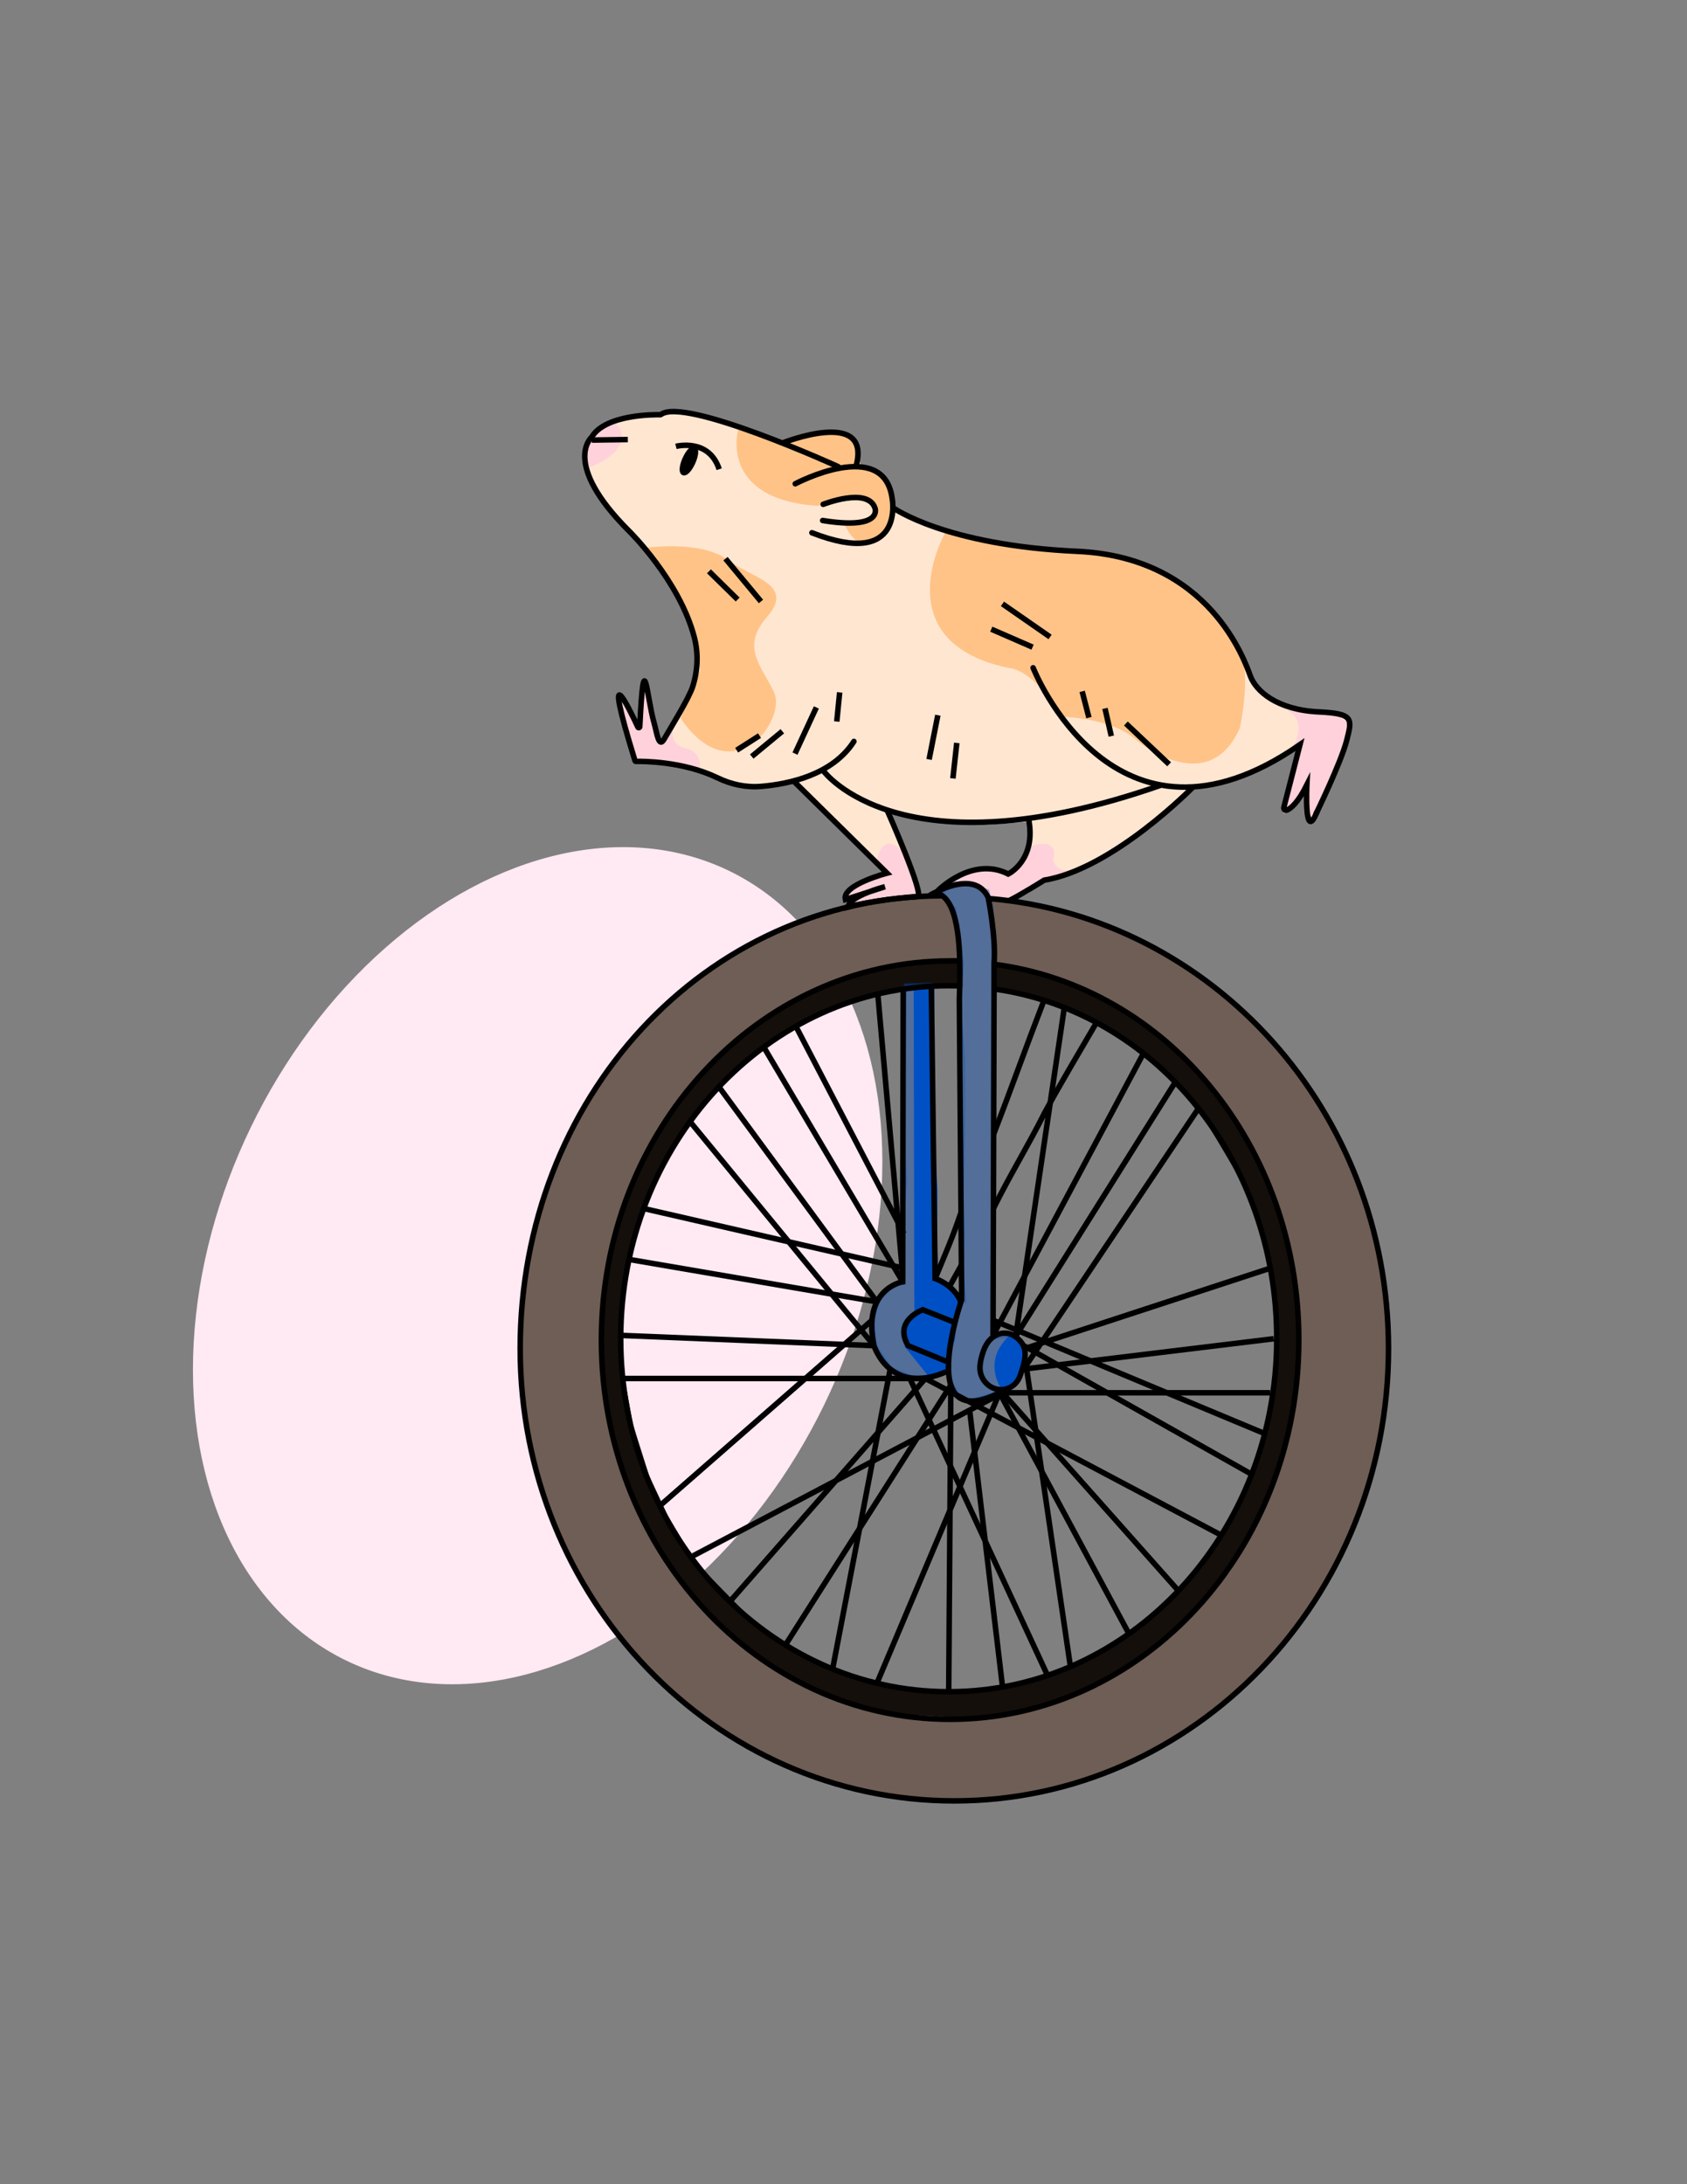 <?xml version="1.0" encoding="UTF-8"?> <svg xmlns="http://www.w3.org/2000/svg" xmlns:xlink="http://www.w3.org/1999/xlink" version="1.1" x="0px" y="0px" width="612px" height="792px" viewBox="0 0 612 792" style="enable-background:new 0 0 612 792;" xml:space="preserve"><rect x="0" y="0" width="612" height="792" fill="#808080" stroke="none"/> <style type="text/css"> .st0{fill:#FFE9F3;stroke:#FFE9F3;stroke-miterlimit:10;} .st1{fill:#FFE6D1;stroke:#FFE6D1;stroke-miterlimit:10;} .st2{fill:#FFC387;stroke:#FFC387;stroke-miterlimit:10;} .st3{fill:#FFD1DA;stroke:#FFD1DA;stroke-miterlimit:10;} .st4{fill:#140F0B;stroke:#140F0B;stroke-miterlimit:10;} .st5{fill:#6E5E55;stroke:#6E5E55;stroke-miterlimit:10;} .st6{opacity:0.361;fill:#0050C5;stroke:#0050C5;stroke-miterlimit:10;} .st7{fill:none;stroke:#0050C5;stroke-width:2;stroke-miterlimit:10;} .st8{fill:#0050C5;stroke:#0050C5;stroke-width:2;stroke-miterlimit:10;} .st9{fill:none;stroke:#000000;stroke-width:2;stroke-miterlimit:10;} .st10{fill:none;stroke:#000000;stroke-width:2;stroke-linecap:round;stroke-miterlimit:10;} .st11{stroke:#000000;stroke-width:2;stroke-miterlimit:10;} </style> <g id="Layer_52"> <ellipse transform="matrix(0.437 -0.899 0.899 0.437 -302.841 433.944)" class="st0" cx="195.26" cy="458.91" rx="158.7" ry="115.08"></ellipse> </g> <g id="Layer_51"> <g id="Layer_43"> <g id="Layer_42"> <polygon class="st1" points="321.88,294.15 327.92,309.68 332.82,322.5 329.69,324.89 323.96,325.21 308.85,328.44 309.48,325.21 307.29,323.64 312.81,319.89 319.38,317.08 322.5,317.08 317.81,311.87 310.83,304.68 303.95,298.32 296.97,290.82 288.95,284.35 287.07,282.06 280.43,283.98 271.75,284.15 266.09,283.5 258.3,279.93 253.3,278.49 246.51,276.92 240.47,275.96 231.68,275.66 228.93,268.34 225.81,260.73 225.02,254.35 231.08,264.17 233.28,263.5 233.59,251.17 239.63,269.79 243.57,266.29 247.09,258.44 250.75,250.95 252.64,244.95 253.78,237.73 252,228.07 247.24,218.44 240.33,207.32 233.34,197.55 222.87,186.9 215.99,176.19 213.09,168.24 214.03,161.3 218.27,155.46 229.54,151.49 238.61,151.34 244.66,149.92 256.18,152.19 268.74,156.48 280.96,161.32 289.91,159.32 298.23,157.84 305.23,157.79 308.79,159.65 310.42,165.04 309.64,168.61 315.19,170.49 320.4,174.04 322.91,178.63 323.77,184.33 328.58,187.54 342.85,192.89 358.47,197.02 375.26,199.3 393.37,200.77 410.7,203.86 423.48,209.43 431.15,215.09 441.84,225.9 449.23,236.36 452.48,244.32 455.75,249.92 463.09,254.84 470.95,257.5 479.47,258.59 486.04,259.41 488.84,261.24 488.55,265.54 485.84,274.03 482.55,281.08 479.02,288.46 475.8,295.33 473.89,291.39 474.64,283.7 469.43,291.46 466.72,293.79 466.87,288.55 470.57,276.91 472.14,268.05 464.76,273.5 455.39,279.83 443.83,283.4 432.3,285.37 425.59,292.06 411.85,302.62 398.67,312.11 384.28,317.52 375.78,320 367.28,325.29 359.73,326.01 357.21,323.01 353.59,320.29 347.1,320.81 343.43,322.08 348.23,317.61 356.41,314.88 365.68,317.27 369.36,314.16 373.06,307.93 374.14,301.79 373.58,297.45 358.51,298.57 329.78,295.9 "></polygon> <g id="Layer_44"> <path class="st2" d="M234.17,199.15c0,0,19.91-2.83,29.27,4.13c9.36,6.96,24.33,8.81,14.43,20.11 c-9.91,11.3-1.96,18.44,2.49,27.86c4.45,9.42-14.45,35.73-32.85,9.2l3.44-8.65l3.6-8.74L253,232.79l-3.6-11.37l-6.01-11.19 L234.17,199.15z"></path> <g id="Layer_45"> <path class="st2" d="M268.35,155.63c0,0-7.47,24.87,28.3,27.31c0,0,10.39-5.43,14.35-2.8l7.6,3.71l-0.9,3.36l-4.8,2.87 l-5.64,0.84c0,0,4.61,8.63,8.45,5.19l6.61-5.99l1.83-7.83l-2.19-6.83l-4.24-4.33l-5.63-1.24l-1.25-4.64l-1.03-4.44l-2.31-3.26 l-5.22-0.71l-7.07,1.01l-6.17,1.81l-3.47,1.56l-9.08-2.86L268.35,155.63z"></path> </g> </g> <path class="st2" d="M343.17,193.74c0,0-22.08,39.18,23.68,48.13c0,0,8.62,0.56,18.34,17.56c0,0,17.98,0.17,27.32,8.46 c0,0,25.42,21.58,36.79-4.07c0,0,4.83-21.7-1-29.94l-9.34-12.54l-9.33-8.52l-11.58-6.04l-11.54-4.36l-14.26-1.94l-12.77-0.71 l-15.12-1.61L343.17,193.74z"></path> <g id="Layer_46"> <path class="st3" d="M222.63,153.42c0,0,9.3,7.66-8.28,15.34l-1.95-4.04l2.9-7.2L222.63,153.42z"></path> <g id="Layer_47"> <path class="st3" d="M373.75,307.42c0,0,10.37-3.83,7.78,4.33c0,0,1.17,6.03,7.56,3.95l-10.68,3.51l-5.61,4.24l-4.79,2.38 l-6.54,0l-3.33-1.85l-3.76-3.25l-6.13-0.37l-3.8,1.05l-3.81,1.69l10.36-6.47l9.61-0.13l5.36,1.44l4.4-3.29L373.75,307.42z"></path> <g id="Layer_48"> <path class="st3" d="M469.88,270.54c0,0,0.29-0.52,0.63-1.36c1.02-2.53,2.51-7.99-1.9-11.11l9.22,0.73l7.71,1.6l3.1,2.11 l-1.18,7.35l-3.82,8.87l-2.1,6.62l-5.1,11.24l-2.16-6.81l0.83-6.64l-4.36,7.29l-4.25,3.33l3.72-13.85l1.36-9.89"></path> <g id="Layer_49"> <path class="st3" d="M243.44,265.99c0,0-0.25,4.09,4.39,5.65c0,0,6.06,0.56,5.57,6.61l-9.69-1.97l-7.28-0.84l-5.3-0.47 l-2.2-6.66l-3.44-8.59l-0.24-5.65l6.84,10.78l2.08-14.15l5.24,18.99L243.44,265.99z"></path> <g id="Layer_50"> <path class="st3" d="M318.37,313.28c0,0,1.72-13.32,9.55-2.86l3.86,9.98l1.21,3.2l-4.84,0.77l-10.07,2.4l-9.12,1.05 l-2.21-3.13l4.82-3.98l7.31-2.82l4.35-0.75"></path> </g> </g> </g> </g> </g> <g id="Layer_54"> <polygon class="st4" points="347.6,349.51 347.69,357.05 330.26,357.52 315.84,360.09 298.5,366.71 283.33,374.69 272,383.04 262.05,391.59 249.91,406.38 238.85,424.72 232.08,441.96 226.83,460.71 225.19,482.25 225.88,498.76 229.14,516.64 235.02,535.26 241.87,549.92 251.58,566.31 270.81,585.96 288.2,599.05 306.53,607.07 323.82,611.28 344.06,614.33 363.13,612.38 379.55,608.15 388.28,604.67 409.51,593.66 428.44,576.62 442.7,557.08 454.76,534.9 458.95,519.95 462.4,505.13 463.12,485.94 461.7,460.57 452.43,430.83 435.38,402.11 426.66,392.97 415.31,381.79 397.71,370.25 386.11,365.42 379.2,362.39 361.16,357.99 361.31,349.85 377.79,353.01 389.95,357.35 406.09,365.54 417.78,374.34 425.61,379.86 433.45,387.91 444.11,401.25 451.08,410.76 459.04,425.74 462.9,435.55 467.99,454.77 470.37,471.03 470.81,485.38 470.3,499.22 468.16,517.51 464.17,532.03 460.64,540.32 457.05,548.82 452.03,559.4 445.61,568.74 438.96,576.67 430.98,585.88 419.71,597.03 409.12,604.55 397.08,611.27 387.48,615.19 375.26,619.39 364.65,621.82 355.5,622.88 341.68,623.3 328.78,622.55 313.91,618.89 302.56,615.11 290.69,610.07 281.4,605 268.8,595.71 258.49,585.79 251.28,577.68 244.89,569.78 235.95,556.02 229.64,541.44 224.25,526.43 220.75,510.64 218.71,493.71 218.61,480.76 219.46,470.41 221.06,457.56 224.97,442.24 229.73,430.28 234.41,418.79 241.45,406.47 249.92,394.66 259.7,383.92 270.75,374.62 280.93,367.35 295.5,359.3 307.49,354.66 316.27,351.65 331.06,348.87 343.93,347.99 "></polygon> <g id="Layer_53"> <polygon class="st5" points="341.88,324.7 345.92,331.11 347.9,339.31 348.22,346.23 347.9,348.15 342.84,347.77 331.44,348.54 320.67,350.46 311.58,352.64 302.93,355.78 295.3,358.98 282.15,366.58 266.36,377.47 254.31,389 245.1,401.82 240.46,408.33 231.61,423.05 226.15,435.87 221.11,455.34 218.44,475.24 217.76,490.29 219.29,506.29 224.06,528.53 230.91,547.08 240.75,566.27 256.99,586.2 276.84,602.33 296.74,613.87 323.01,621.79 350.06,623.44 373.26,620.69 392.28,614.31 410.5,604.71 425.85,593.2 438.18,580.46 446.68,570.04 458.74,548.34 469.04,518.69 471.17,494.02 472.15,476.18 468.81,455.57 463.99,436.44 455.44,416.58 445.14,401.72 433.57,387.22 418.21,373.31 402.37,362.67 385.62,355.11 368.27,350.58 361.44,349.55 361.2,338.06 359.5,326.82 372.32,328.87 388.22,332.2 404.73,337.94 418.15,344.47 431.39,352.15 444.27,361.4 457.33,374.34 470.2,388.79 479.63,402.73 490.88,425.31 497.43,445.98 501.38,464.17 503.13,482.9 502.49,503.89 499.76,523.16 493.9,544.15 482.54,570.29 466.84,593.63 448.15,613.26 429.62,627.47 401.66,641.73 379.95,648.9 358.08,652.08 336.6,652.77 317,649.19 294.59,643.16 277.46,635.13 266.01,629.79 250.6,619.69 235.11,603.88 218.54,584.62 207.54,566.9 199.44,547.79 192.46,521.36 189.94,502.04 189.04,486.11 190.36,468.94 194.14,446.67 199.45,428.87 209.67,407.4 218.66,391.55 232.98,373.29 247.67,360.18 266.06,346.3 280.48,338.87 296.91,332.04 314.13,327.72 331.94,325.47 "></polygon> </g> <g id="Layer_55"> <path class="st6" d="M359.93,485.29c0,0,6.84-1.66,8.24,0.48l3.2,5.44l-1.52,5.76l-2.64,5.28l-3.44,1.2l-3.76,2l-7.6,2.32 l-4.16-0.96l-3.52-6.32l-0.56-4.88l-2,2.08l-9.76,2.16l-9.44-3.76l-5.52-8.32l-0.64-9.44l2-6.96l4.24-4.32l3.84-2.16l1.09-8.03 l-0.21-14.87l0.74-14.52l-0.87-16.77l0.29-19.24l0.19-18.77l0.24-15.6l9.35-0.28l0.46,15.07l-0.07,19.14l0.32,28.85 l-0.19,22.86l0.24,19.94c0,0,5.05,1.68,6.14,3.55s5.36,5.38,5.36,5.38l-0.81-12.08l0.35-12.52l-0.34-12.67l0.17-10.76 l0.27-22.11l-0.04-16.78l-1.37-20.57l0.93-14.77l-1.24-10.52l-1.57-9.43l-5.19-5.25l5.3-4.07l6.39,1.03l5.58,1.88l1.43,5.36 l0.81,12.08l-0.1,11.35l0.31,15.77l0.14,17.68l-0.29,32.85l-0.71,34.56L359.93,485.29z"></path> <g id="Layer_56"> <path class="st7" d="M368.07,484.12c0,0-11.43,7.47-3.48,19.9"></path> <g id="Layer_57"> <polygon class="st8" points="334.6,475.5 328.55,480.64 329.56,488.06 343.13,493.01 345.42,485.5 346.06,479.9 "></polygon> <g id="Layer_58"> <polygon class="st8" points="332.47,358.34 332.7,475.78 346.18,479.32 348.36,472.78 339.56,464.81 338.99,452.7 339.1,431.45 337.27,398.66 337.84,373.3 337.96,359.02 "></polygon> <path class="st8" d="M329.52,488.35c2.39,2.97,4.78,5.93,7.17,8.9c0.33,0.41,0.69,0.85,1.19,1.02 c0.69,0.25,1.44-0.05,2.11-0.34c1.05-0.46,2.1-0.92,3.14-1.37c0.28-0.12,0.58-0.26,0.76-0.51c0.31-0.43,0.16-1.06-0.2-1.45 c-0.36-0.39-0.87-0.6-1.36-0.79c-3.45-1.36-6.9-2.71-10.35-4.07c-0.49-0.19-0.99-0.4-1.35-0.78 C330.27,488.57,330.03,487.99,329.52,488.35z"></path> <path class="st8" d="M366.75,492.6c-1.41,1.49-1.74,3.91-0.77,5.72c1.32-1.5,2.04-3.5,1.99-5.49 c-0.02-0.61-0.36-1.41-0.95-1.26c-0.34,0.09-0.51,0.47-0.61,0.81c-0.42,1.38-0.64,2.83-0.63,4.28c0,0.52,0.33,1.24,0.8,1.02 c0.17-0.08,0.26-0.26,0.34-0.42c0.88-1.94,1.41-4.04,1.55-6.16c-0.53-0.37-1.31-0.24-1.81,0.17c-0.51,0.41-0.8,1.03-1,1.65 c-0.59,1.85-0.49,3.92,0.28,5.71c1.85-1.49,2.9-3.92,2.73-6.29c-0.04-0.47-0.14-0.99-0.51-1.28 c-0.83-0.66-1.99,0.35-2.4,1.33c-0.71,1.7-0.77,3.67-0.17,5.41c0.19,0.55,0.5,1.14,1.05,1.33c1.04,0.36,1.91-0.87,2.23-1.93 c0.5-1.64,0.69-3.38,0.56-5.09c-0.05-0.74-0.24-1.59-0.91-1.91c-0.72-0.35-1.57,0.12-2.16,0.66 c-2.77,2.56-3.22,7.24-1,10.28c0.14,0.19,0.3,0.38,0.52,0.47c0.47,0.18,0.96-0.2,1.29-0.58c1.53-1.81,2-4.28,2.29-6.64 c0.24-1.91,0.33-4.08-0.97-5.49c-0.36-0.39-0.85-0.71-1.38-0.68c-0.65,0.04-1.15,0.57-1.54,1.09 c-2.6,3.51-3.01,8.5-1.02,12.38c0.29,0.56,0.75,1.16,1.37,1.11c0.59-0.05,0.94-0.65,1.18-1.19 c1.87-4.22,2.71-8.89,2.42-13.49c-0.05-0.83-0.28-1.83-1.07-2.07c-0.68-0.2-1.36,0.29-1.83,0.81 c-2.4,2.61-2.92,6.45-2.68,9.99c0.11,1.51,0.41,3.16,1.58,4.12c0.16,0.13,0.35,0.25,0.56,0.23 c0.31-0.03,0.49-0.34,0.63-0.62c0.69-1.4,1.39-2.81,2.08-4.21c0.81-1.65,1.64-3.36,1.67-5.2c0.02-1.84-1.02-3.82-2.8-4.27 c-0.27-0.07-0.56-0.09-0.8,0.03c-0.3,0.16-0.44,0.5-0.55,0.83c-1.03,3.18-0.77,6.76,0.72,9.76 c0.23,0.46,0.61,0.98,1.12,0.92c0.48-0.05,0.75-0.57,0.89-1.03C369.67,495.39,369.54,493.12,366.75,492.6z"></path> </g> </g> </g> </g> </g> </g> </g> <g id="Layer_12"> <line class="st9" x1="334.46" y1="474.8" x2="346.22" y2="479.48"></line> <g id="Layer_11"> <path class="st9" d="M335.12,474.8c0,0-11.19,3.71-5.69,13.15l13.94,5.71"></path> <g id="Layer_10"> <path class="st9" d="M337.87,358.6l1.37,105.01c0,0,6.72,2.15,9.35,8.44"></path> <g id="Layer_9"> <path class="st9" d="M327.67,359.38l-0.2,105.41c0,0-14.82,2.41-10.4,23.16c0,0,5.65,18.41,26.3,9.42"></path> <g id="Layer_7"> <path class="st9" d="M368.28,484.6c-2.55-1.9-8.82-2.36-11.55,5.36c-0.72,2.04-1.09,3.83-1.21,5.37 c-0.48,5.98,5.68,10.52,10.99,7.72c1.5-0.79,2.83-2.14,3.61-4.36C372.57,491.77,372.97,488.1,368.28,484.6z"></path> <g id="Layer_6"> <path class="st9" d="M339.05,324.25c0,0,1.27-0.71,3.09,0.76c6.44,5.22,6.4,23.55,5.89,37.22l0.84,109.04 c0,0-17.28,49.22,13.74,33.76"></path> <g id="Layer_5"> <path class="st9" d="M337.05,324.82c0,0,16.3-10.32,21.43,0.61c0,0,2.86,14.04,2.16,23.75l-0.39,135.04"></path> <g id="Layer_3_copy"> <path class="st9" d="M348.6,348.43c-1.63-0.07-2.29,0-3.93,0c-69.86,0-126.5,61.56-126.5,137.5s56.64,137.5,126.5,137.5 s126.5-61.56,126.5-137.5c0-70.52-47.99-128.38-110.91-136.32"></path> <g id="Layer_3"> <path class="st9" d="M341.88,324.82c-86.75,0.28-153.17,73.79-153.17,164.19c0,90.57,70.52,164,157.5,164 s157.5-73.43,157.5-164c0-86.14-63.95-156.51-145.16-163.21"></path> </g> <g id="Layer_3_copy_2"> <path class="st9" d="M349.11,357.55c-1.64-0.07-3.28-0.12-4.94-0.12c-65.72,0-119,57.31-119,128s53.28,128,119,128 s119-57.31,119-128c0-65.02-44.19-118.63-102.56-126.83"></path> </g> </g> </g> </g> </g> </g> </g> </g> <g id="Layer_13"> <line class="st9" x1="368.33" y1="484.75" x2="426.18" y2="392.68"></line> <line class="st9" x1="371.37" y1="496.43" x2="434.58" y2="402.2"></line> <line class="st9" x1="386.07" y1="365.6" x2="368.33" y2="485.43"></line> <path class="st9" d="M360.38,438.22c6.15-12.43,12.62-22.79,18.62-34.79c6-11,12-21,18.63-32.38"></path> <path class="st9" d="M344.55,466.31c1.37-2.47,2.75-4.93,4.12-7.4"></path> <line class="st9" x1="318.44" y1="360.43" x2="327.47" y2="462.11"></line> <line class="st9" x1="288.72" y1="372.15" x2="327.91" y2="447.33"></line> <line class="st9" x1="277.09" y1="379.7" x2="327.47" y2="464.79"></line> <line class="st9" x1="371.37" y1="496.43" x2="462.09" y2="485.43"></line> <line class="st9" x1="460.79" y1="459.86" x2="371.71" y2="489.01"></line> <line class="st9" x1="284.94" y1="596.47" x2="344.94" y2="502.25"></line> <line class="st9" x1="264.76" y1="580.76" x2="335.71" y2="499.85"></line> <line class="st9" x1="251.43" y1="564.16" x2="363.7" y2="505.03"></line> <line class="st9" x1="239.33" y1="546.04" x2="316.33" y2="478.73"></line> <line class="st9" x1="225.92" y1="499.85" x2="335.71" y2="499.85"></line> <line class="st9" x1="225.17" y1="484.22" x2="317.07" y2="487.95"></line> <line class="st9" x1="228.19" y1="456.67" x2="318.12" y2="472.05"></line> <line class="st9" x1="233.53" y1="438.22" x2="327.01" y2="459.66"></line> <line class="st9" x1="318.12" y1="610.35" x2="362.6" y2="505.03"></line> <line class="st9" x1="302.05" y1="605.18" x2="322.95" y2="496.43"></line> <line class="st9" x1="250.33" y1="406.71" x2="317.07" y2="487.95"></line> <line class="st9" x1="260.81" y1="394.1" x2="318.12" y2="472.05"></line> <line class="st9" x1="335.71" y1="499.85" x2="443.04" y2="556.68"></line> <line class="st9" x1="363.7" y1="505.03" x2="460.79" y2="505.03"></line> <line class="st9" x1="371.37" y1="487.95" x2="454.07" y2="534.59"></line> <line class="st9" x1="360.26" y1="478.73" x2="458.82" y2="519.84"></line> <line class="st9" x1="344.17" y1="613.43" x2="344.94" y2="502.25"></line> <line class="st9" x1="427.49" y1="576.81" x2="363.7" y2="505.03"></line> <line class="st9" x1="409.54" y1="592.4" x2="362.6" y2="505.03"></line> <line class="st9" x1="388.32" y1="604.32" x2="372.45" y2="496.43"></line> <line class="st9" x1="363.7" y1="611.71" x2="351.75" y2="511.27"></line> <line class="st9" x1="329.81" y1="499.28" x2="380.39" y2="608.33"></line> <path class="st9" d="M348.6,439.75c-3.4,10.01-5.6,14.68-9.35,23.86"></path> <path class="st9" d="M378.74,362.73c-7.08,18.34-10.88,29.38-18.28,48.54"></path> <line class="st9" x1="414.63" y1="382.28" x2="360.25" y2="484.22"></line> </g> <g id="Layer_14"> <path class="st10" d="M288.5,175.42c0,0,32.14-17.03,35.16,5.33c0,0,4.87,25.76-29.12,12.43"></path> <g id="Layer_15"> <path class="st10" d="M298.62,182.88c0,0,16.28-6.45,18.82,1.42c0,0,2.96,7.98-19,4.44"></path> <g id="Layer_16"> <path class="st9" d="M283.81,160.65c0,0,32.05-12.82,26.88,7.85"></path> <g id="Layer_17"> <path class="st10" d="M304.08,169.21c0,0-55.77-25.41-64.33-18.9c-0.06,0.05-0.13,0.07-0.2,0.07 c-1.6-0.04-19.94-0.3-24.93,8.17c0,0-11.07,9.36,13.56,33.98c0,0,18.37,17.96,23.71,38.61c1.52,5.87,1.25,12.06-0.6,17.83 c-1.37,4.29-7.89,14.73-10.37,19.06c-1.97,3.43-2.59-2.23-3.67-6.03c-2.68-9.44-3.64-29.46-5.16,1.53 c-0.02,0.37-0.52,0.47-0.67,0.14c-3.33-7.16-13.37-27.69-1.06,12.17c0.05,0.15,0.18,0.26,0.34,0.25 c2.13-0.05,16.95-0.16,29.67,5.99c4.92,2.38,10.35,3.54,15.8,3.07c10.34-0.88,25.88-4.28,33.61-16.3"></path> <g id="Layer_19"> <path class="st9" d="M477.31,295.35c0,0,2.27-4.66,4.81-10.33c2.53-5.67,5.33-12.35,6.38-16.38 c2.1-8.06,2.62-9.89-10.05-10.5c-15.37-0.74-22.85-7.66-24.82-12.93c-1.97-5.27-14.67-43.12-62.79-45.29 s-66.94-15.86-66.94-15.86"></path> <g id="Layer_18"> <g id="Layer_8"> <path class="st9" d="M298.72,279.53c0,0,27.87,38.3,122.54,5.14"></path> <g id="Layer_21"> <path class="st9" d="M288.16,283.47l33.64,33.14c0,0-16.45,4.26-15.12,9.58l14.36-4.66c0,0-12.65,3.22-13.48,7.38 c0,0,9.32-2.66,25.3-3.78c2.79-0.2-10.9-31.04-10.9-31.04"></path> <g id="Layer_22"> <path class="st9" d="M432.88,285.3c0,0-29.03,29.76-54.09,33.86c0,0-8.41,5.3-12.79,7.44"></path> <g id="Layer_23"> <path class="st9" d="M340.22,322.97c0,0,12.45-12.71,25.54-6.05c0,0,10.39-5.05,7.35-20.09"></path> <g id="Layer_24"> <ellipse transform="matrix(0.41 -0.912 0.912 0.41 -4.862 326.507)" class="st11" cx="249.93" cy="167.01" rx="4.75" ry="1.5"></ellipse> <g id="Layer_28"> <line class="st9" x1="263.19" y1="202.58" x2="276.06" y2="218.09"></line> <g id="Layer_29"> <line class="st9" x1="359.61" y1="228.14" x2="374.59" y2="234.66"></line> <g id="Layer_30"> <line class="st9" x1="363.67" y1="218.97" x2="380.94" y2="230.96"></line> <g id="Layer_31"> <g id="Layer_32"> <line class="st9" x1="392.58" y1="250.7" x2="395.04" y2="260.22"></line> <g id="Layer_33"> <line class="st9" x1="400.86" y1="256.87" x2="403.15" y2="266.92"></line> <g id="Layer_34"> <line class="st9" x1="408.44" y1="262.34" x2="424.13" y2="277.14"></line> <g id="Layer_35"> <line class="st9" x1="340.22" y1="259.34" x2="337.05" y2="275.38"></line> <g id="Layer_36"> <line class="st9" x1="347.1" y1="269.39" x2="345.69" y2="282.26"></line> <g id="Layer_37"> <line class="st9" x1="304.61" y1="251.06" x2="303.56" y2="261.63"></line> <g id="Layer_38"> <line class="st9" x1="296.15" y1="256.52" x2="288.4" y2="273.27"></line> <g id="Layer_39"> <line class="st9" x1="283.81" y1="265.16" x2="272.71" y2="274.32"></line> <g id="Layer_40"> <line class="st9" x1="275.53" y1="266.74" x2="267.24" y2="272.03"></line> <g id="Layer_41"> <g id="Layer_20"> <path class="st10" d="M374.79,242.15c0,0,29.44,74.64,96.81,27.85l-5.85,22.74 c-0.18,0.69,0.51,1.28,1.16,0.99c1.48-0.65,3.99-2.74,7.19-9.11c0,0-1.07,21.42,3.65,9.82"></path> </g> </g> </g> </g> </g> </g> </g> </g> </g> </g> </g> </g> </g> </g> </g> <g id="Layer_25"> <path class="st9" d="M245.21,161.86c0,0,11.93-3.16,15.69,8.28"></path> <g id="Layer_26"> <line class="st9" x1="227.76" y1="159.39" x2="214.71" y2="159.57"></line> <g id="Layer_27"> <line class="st9" x1="257.19" y1="207.16" x2="267.6" y2="217.39"></line> </g> </g> </g> </g> </g> </g> </g> </g> </g> </g> </g> </g> </g> </g> </g> </g> </svg> 